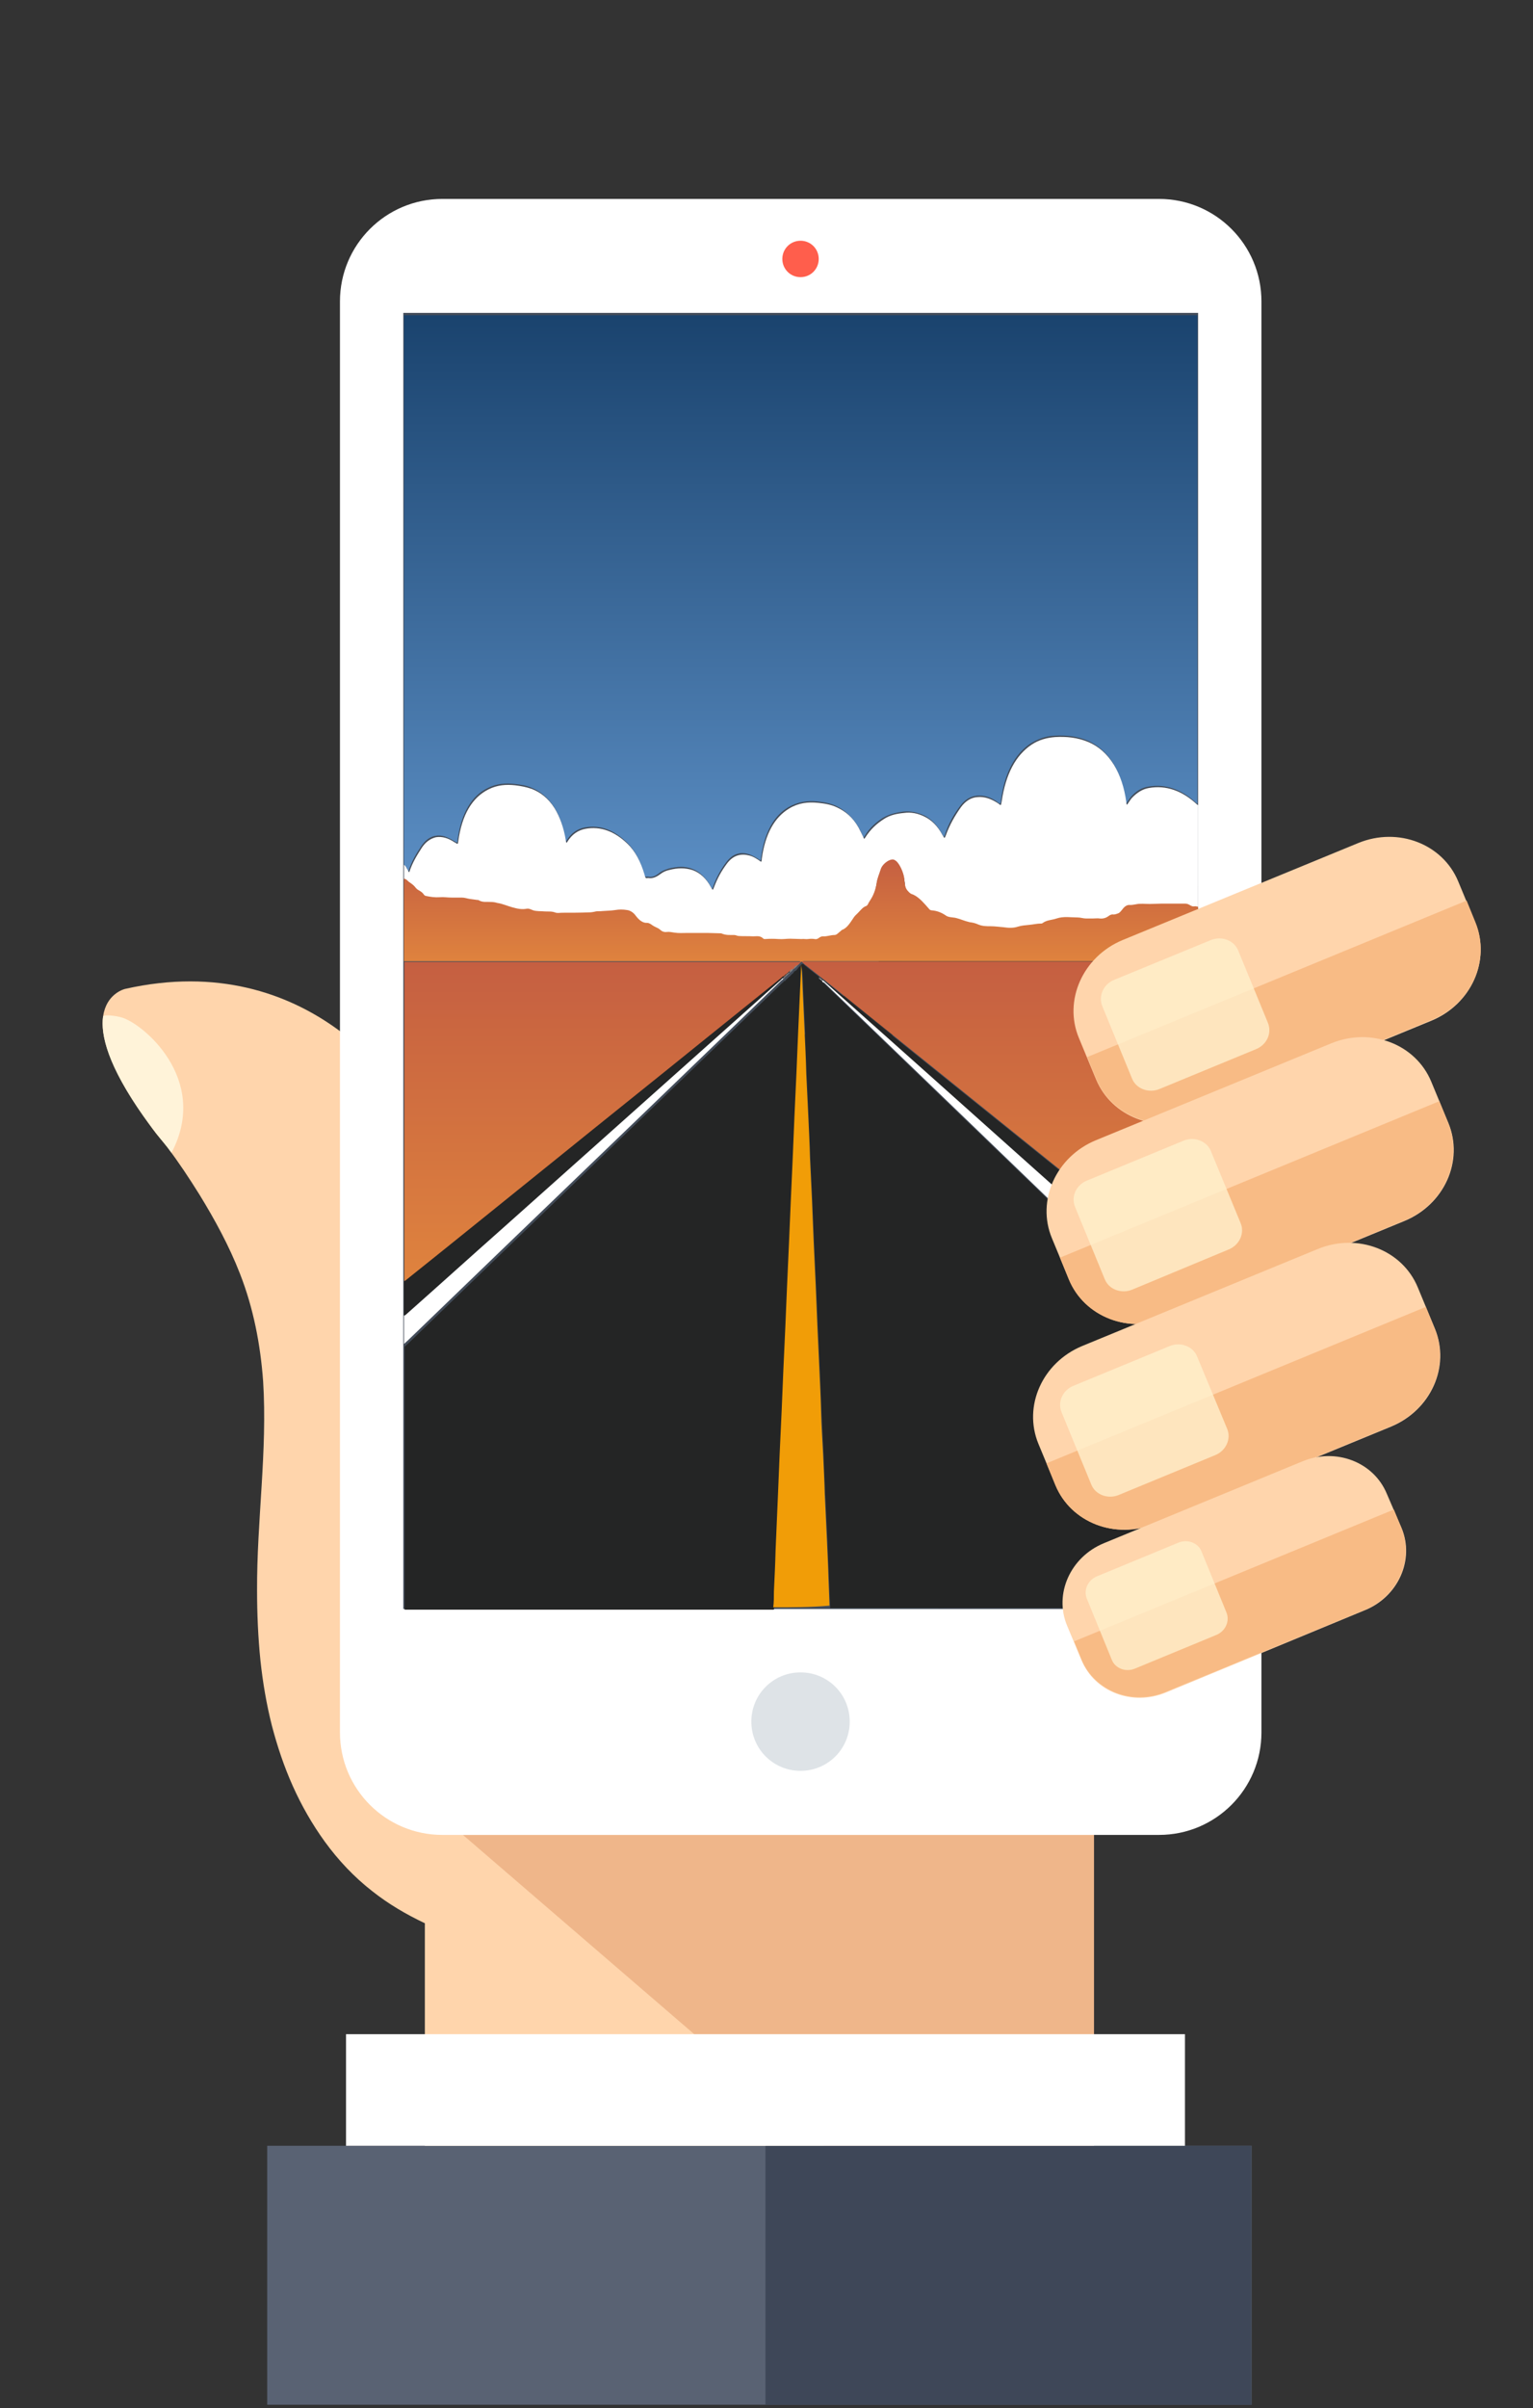 <?xml version="1.0" encoding="utf-8"?>
<!-- Generator: Adobe Illustrator 22.0.1, SVG Export Plug-In . SVG Version: 6.00 Build 0)  -->
<svg version="1.1" id="Layer_1" xmlns="http://www.w3.org/2000/svg" xmlns:xlink="http://www.w3.org/1999/xlink" x="0px" y="0px"
	 viewBox="0 0 455 714.2" style="enable-background:new 0 0 455 714.2;" xml:space="preserve">
<rect x="0" y="0" width="455" height="714.2" fill="#333333" stroke="none"/>
<style type="text/css">
	.st0{display:none;}
	.st1{display:inline;}
	.st2{fill:#FF4C48;}
	.st3{fill:#FFD5AC;}
	.st4{opacity:0.7;}
	.st5{fill:#E8AA7C;}
	.st6{fill:#FFF3D9;}
	.st7{fill:#596273;}
	.st8{fill:#3E4758;}
	.st9{fill:#FFFFFF;}
	.st10{fill:#434C59;}
	.st11{fill:#FF5E4C;}
	.st12{fill:#D0D7DD;}
	.st13{fill:#E1DFDF;}
	.st14{fill:#DA9903;}
	.st15{fill:#FFDA00;}
	.st16{fill:#3DB3F4;}
	.st17{opacity:0.7;fill:#157CAA;}
	.st18{fill:#157CAA;}
	.st19{fill:url(#SVGID_1_);}
	.st20{fill:url(#SVGID_2_);}
	.st21{fill:#242525;}
	.st22{fill:url(#SVGID_3_);}
	.st23{fill:url(#SVGID_4_);}
	.st24{fill:url(#SVGID_5_);}
	.st25{fill:#F19D07;}
	.st26{fill:#838282;}
	.st27{fill:#F8BB85;}
	.st28{opacity:0.8;}
	.st29{fill:#FFF0CC;}
</style>
<g class="st0">
	<g class="st1">
		<g>
			<rect x="-127.5" y="2.1" class="st2" width="710" height="710"/>
		</g>
	</g>
</g>
<g>
	<g>
		<g>
			<g>
				<g>
					<g>
						<g>
							<g>
								<g>
									<path class="st3" d="M119.1,324.8c0,0-26.6-44-82-31.5c0,0-19.4,4.5,8.2,41.5c1.3,1.8,3,3.7,4.4,5.5
										c3.4,4.5,6.5,9.2,9.5,14c4.6,7.5,8.8,15.2,12,23.4c4,10.2,6.1,21,6.9,32c1.3,20.6-1.9,41.4-1.8,62c0,6.9,0.3,13.9,1,20.8
										c0.7,6.5,1.8,13,3.4,19.3c1.6,6.1,3.6,12.1,6.2,17.9c2.6,5.8,5.8,11.4,9.5,16.5c4,5.5,8.7,10.5,14.1,14.7
										c4.8,3.8,10.1,6.9,15.6,9.5v87.3h198.6V521.3L119.1,324.8z"/>
								</g>
							</g>
						</g>
						<g class="st4">
							<polygon class="st5" points="137.4,544.2 253.2,643.9 324.7,643.9 324.7,544.2 							"/>
						</g>
						<g>
							<g>
								<g>
									<path class="st6" d="M50.9,341.9c11.6-22-8.9-38.7-15-40.2c-1-0.3-4.6-0.9-5.3-0.3c-0.8,5.5,1.4,14.7,12.1,29.8
										c0.1,0.1,0.2,0.2,0.3,0.4c0.8,1.1,1.5,2.1,2.4,3.3c1.3,1.8,3,3.7,4.4,5.5c0.4,0.5,0.7,1,1.1,1.5
										C50.9,341.8,50.9,341.8,50.9,341.9z"/>
								</g>
							</g>
						</g>
					</g>
				</g>
			</g>
		</g>
		<g>
			<g>
				<g>
					<g>
						<g>
							<rect x="79.3" y="636.4" class="st7" width="292.2" height="76.8"/>
						</g>
					</g>
				</g>
			</g>
			<g>
				<g>
					<g>
						<g>
							<rect x="227.2" y="636.4" class="st8" width="144.2" height="76.8"/>
						</g>
					</g>
				</g>
			</g>
		</g>
	</g>
	<rect x="102.7" y="603.3" class="st9" width="249" height="33.1"/>
</g>
<g>
	<g>
		<g>
			<g>
				<g>
					<g>
						<g>
							<g>
								<g>
									<path class="st9" d="M374.4,513.8c0,16.8-13.6,30.4-30.4,30.4H131.3c-16.8,0-30.4-13.6-30.4-30.4V89.4
										c0-16.8,13.6-30.4,30.4-30.4H344c16.8,0,30.4,13.6,30.4,30.4V513.8z"/>
								</g>
							</g>
						</g>
					</g>
					<g>
						<g>
							<g>
								<g>
									<rect x="119.7" y="92.8" class="st10" width="235.9" height="384.4"/>
								</g>
							</g>
						</g>
					</g>
					<g>
						<g>
							<g>
								<g>
									<path class="st11" d="M243,76.8c0,3-2.4,5.4-5.4,5.4c-3,0-5.4-2.4-5.4-5.4c0-3,2.4-5.4,5.4-5.4
										C240.6,71.4,243,73.8,243,76.8z"/>
								</g>
							</g>
						</g>
					</g>
				</g>
			</g>
		</g>
		<g class="st4">
			<g>
				<path class="st12" d="M252.2,510.6c0,8.1-6.5,14.6-14.6,14.6c-8.1,0-14.6-6.5-14.6-14.6c0-8.1,6.5-14.6,14.6-14.6
					C245.7,496,252.2,502.5,252.2,510.6z"/>
			</g>
		</g>
		<g class="st0">
			<g class="st1">
				<g>
					<g>
						<path class="st9" d="M208.9,317c3.6,3.6,6.1,7.9,7.4,12.5l60.3-60.3c-4.6-1.3-8.9-3.8-12.5-7.4c-3.6-3.6-6.1-7.9-7.4-12.5
							l-60.3,60.3C200.9,311,205.3,313.4,208.9,317z"/>
					</g>
					<g>
						<path class="st13" d="M264.1,261.8c-3.6-3.6-6.1-7.9-7.4-12.5l-12.4,12.4c2.1,4.2,4.9,8.1,8.4,11.6c3.4,3.4,7.3,6.2,11.5,8.4
							l12.4-12.4C272.1,267.9,267.7,265.4,264.1,261.8z"/>
					</g>
					<g>
						<g>
							<g>
								<g>
									<g>
										<g>
											<g>
												<g>
													<g>
														<polygon class="st14" points="189.4,249.6 196.6,242.3 188.2,228.3 175.3,241.1 														"/>
													</g>
												</g>
											</g>
										</g>
									</g>
								</g>
							</g>
						</g>
						<g>
							<g>
								<polygon class="st15" points="167.4,213.1 160.2,220.3 175.3,241.1 188.2,228.3 								"/>
							</g>
						</g>
						<g>
							<g>
								<polygon class="st15" points="266.2,311.9 196.6,242.3 189.4,249.6 259,319.1 								"/>
							</g>
						</g>
						<g>
							<path class="st16" d="M323,354.4l-47.6-47.6c-0.3-0.3-0.7-0.5-1-0.7c-6.9,6.9-13.8,13.8-20.7,20.7c0.2,0.4,0.4,0.7,0.7,1
								l47.6,47.6c1.6,1.6,4.2,1.6,5.8,0l15.2-15.2C324.6,358.6,324.6,356,323,354.4z"/>
						</g>
						<g>
							<path class="st17" d="M283.2,314.5l-5.5-5.5c-0.9-0.5-1.8-1.1-2.7-1.6l-20.1,20.1c0.2,0.6,0.5,1.1,1,1.5l6.4,6.4L283.2,314.5
								z"/>
						</g>
						<path class="st14" d="M259,319.1l7.2-7.2l-7.6-7.6c-2.4,2.4-4.8,4.8-7.2,7.2L259,319.1z"/>
						<g>
							<g>
								<g>
									<g>
										<g>
											<g>
												<g>
													<g>
														<path class="st16" d="M253.4,334.1c9.3-9.3,18.6-18.6,27.9-27.9c0-4.6-3.1-7.7-7.7-7.7c-9.3,9.3-18.6,18.6-27.9,27.9
															C245.7,331,248.7,334.1,253.4,334.1z"/>
													</g>
												</g>
											</g>
										</g>
									</g>
								</g>
							</g>
						</g>
					</g>
				</g>
				<g>
					<g class="st4">
						<g>
							<path class="st18" d="M302.2,364.5c-0.2,0-0.4-0.1-0.5-0.2l-25.2-25.2c-0.3-0.3-0.3-0.8,0-1.1l2-2c0.1-0.1,0.3-0.2,0.5-0.2
								c0.2,0,0.4,0.1,0.5,0.2l25.2,25.2c0.3,0.3,0.3,0.8,0,1.1l-2,2C302.6,364.5,302.4,364.5,302.2,364.5z"/>
						</g>
					</g>
					<g>
						<g>
							<path class="st17" d="M308.9,357.9c-0.2,0-0.4-0.1-0.5-0.2l-25.2-25.2c-0.1-0.1-0.2-0.3-0.2-0.5c0-0.2,0.1-0.4,0.2-0.5l2-2
								c0.1-0.1,0.3-0.2,0.5-0.2c0.2,0,0.4,0.1,0.5,0.2l25.2,25.2c0.3,0.3,0.3,0.8,0,1.1l-2,2C309.3,357.8,309.1,357.9,308.9,357.9z
								"/>
						</g>
					</g>
				</g>
			</g>
			<g class="st1">
				<path class="st13" d="M220.3,305.6c-3.4-3.4-7.3-6.3-11.5-8.4l-12.4,12.4c4.6,1.3,8.9,3.8,12.5,7.4c3.6,3.6,6.1,7.9,7.4,12.5
					l12.4-12.4C226.6,313,223.8,309.1,220.3,305.6z"/>
			</g>
			<g class="st1">
				<path class="st9" d="M151.8,350.4l21.5-21.5c1.2-1.2,3.2-1.2,4.4,0l19.3,19.3c1.2,1.2,1.2,3.2,0,4.4l-21.5,21.5
					c13.1,4.3,28,1.4,38.5-9c14.7-14.7,14.7-38.5,0-53.1c-14.7-14.7-38.5-14.7-53.1,0C150.4,322.3,147.5,337.3,151.8,350.4z"/>
			</g>
			<g class="st1">
				<path class="st9" d="M321.2,228.5L299.7,250c-1.2,1.2-3.2,1.2-4.4,0l-19.3-19.3c-1.2-1.2-1.2-3.2,0-4.4l21.5-21.5
					c-13.1-4.3-28-1.4-38.4,9c-14.7,14.7-14.7,38.5,0,53.1c14.7,14.7,38.5,14.7,53.1,0C322.5,256.5,325.5,241.5,321.2,228.5z"/>
			</g>
		</g>
		<linearGradient id="SVGID_1_" gradientUnits="userSpaceOnUse" x1="241.798" y1="300.514" x2="392.498" y2="436.205">
			<stop  offset="0" style="stop-color:#2B3236"/>
			<stop  offset="0.62" style="stop-color:#404954"/>
			<stop  offset="1" style="stop-color:#495361"/>
		</linearGradient>
		<path class="st19" d="M355.6,262.9l-34.4-34.4c4.3,13.1,1.4,28-9,38.4c-11.1,11.1-27.5,13.8-41.2,8l-6.7,6.7l0,0l-14.2,14.2
			l8.5,8.5l1,1l3.5,3.5c3.5-3.5,6.9-6.9,10.4-10.4c4.6,0,7.7,3.1,7.7,7.7c-1.1,1.1-2.2,2.2-3.2,3.2l45,45c1.6,1.6,1.6,4.2,0,5.8
			l-15.2,15.2c-1.6,1.6-4.2,1.6-5.8,0l-39.9-39.9l0,0l-5.1-5.1c-1.2,1.2-2.5,2.5-3.7,3.7c-4.6,0-7.7-3.1-7.7-7.7
			c3.4-3.4,6.8-6.8,10.3-10.3l-1.7-1.7l-2.9-2.9l-8.5-8.5l-14.2,14.2l-1.5,1.5l-5.2,5.2c5.8,13.7,3.1,30.1-8,41.2
			c-10.4,10.4-25.4,13.4-38.5,9l103.1,103.1h77V262.9z"/>
	</g>
</g>
<g>
	
		<linearGradient id="SVGID_2_" gradientUnits="userSpaceOnUse" x1="237.661" y1="452.588" x2="237.661" y2="622.8" gradientTransform="matrix(1 0 0 -1 0 716.244)">
		<stop  offset="0" style="stop-color:#5C8FC5"/>
		<stop  offset="1" style="stop-color:#1A436E"/>
	</linearGradient>
	<path class="st20" d="M119.9,256.5c0-54.3,0-108.7,0-163c78.5,0,157,0,235.5,0c0,48.3,0,96.6,0,144.9c-0.1-0.1-0.2-0.1-0.3-0.2
		c-4.4-4.1-9.2-5.8-14.3-4.9c-1.9,0.3-3.6,1.3-5.1,3c-0.5,0.6-0.9,1.3-1.4,2c-0.1-0.1-0.1-0.1-0.1-0.2c0-0.2-0.1-0.4-0.1-0.6
		c-0.6-4.2-1.8-8-3.7-11.1c-2.1-3.4-4.7-5.4-7.5-6.7c-3.3-1.4-6.6-1.7-10-1.5c-2.4,0.1-4.7,0.9-7,2.3c-4.7,3.1-7.7,8.7-8.8,16.8
		c0,0.3,0,0.7-0.3,1.1c-0.3-0.2-0.7-0.4-1-0.7c-1.9-1.3-3.8-1.9-5.9-1.7c-1.8,0.2-3.5,1.1-4.9,3c-1.8,2.4-3.4,5.1-4.5,8.4
		c-0.1,0.3-0.2,0.7-0.4,0.7c0,0,0,0-0.1-0.1c-0.2-0.3-0.3-0.5-0.5-0.8c-1.4-2.6-3.2-4.4-5.3-5.4c-2-0.9-4-1.3-6.1-1.1
		c-2.1,0.3-4.1,0.7-6.1,1.9c-2,1.3-3.9,2.9-5.4,5.4c-0.3,0.5-0.3,0.5-0.6-0.2c-0.4-1-0.9-1.9-1.4-2.8c-1.8-2.9-4-4.8-6.3-5.9
		c-1.9-0.9-3.8-1.2-5.7-1.4c-2.9-0.3-5.8,0.1-8.6,1.7c-4.3,2.5-7.1,7.5-8.1,14.9c0,0.3,0,0.6-0.2,0.9c-1.2-0.8-2.3-1.5-3.6-1.9
		c-2.4-0.7-4.7-0.1-6.6,2.5c-1.5,2-2.8,4.3-3.8,7c-0.1,0.3-0.1,0.7-0.4,0.7c-0.2-0.3-0.3-0.5-0.5-0.8c-1.4-2.5-3.2-4.2-5.3-5
		c-2.3-0.9-4.6-0.7-7-0.1c-0.9,0.3-1.9,0.6-2.8,1.3c-1.1,0.9-2.2,1.4-3.4,1.1c-0.1,0-0.2,0-0.2,0c-0.7,0.1-0.7,0.1-1-1
		c-1.1-3.8-2.8-7-5-9.1c-3.9-3.8-8-5.3-12.5-4.5c-2.1,0.4-4,1.5-5.5,4c-0.1,0.1-0.1,0.3-0.2,0.1c-0.1-0.3-0.1-0.6-0.2-0.9
		c-0.6-3.6-1.6-6.7-3.3-9.3c-1.9-2.9-4.2-4.7-6.7-5.7c-1.6-0.7-3.3-0.9-5-1.1c-2.7-0.3-5.3-0.1-7.9,1.2c-4.8,2.3-7.9,7.4-9,15.5
		c0,0.3,0,0.5-0.2,0.7c0,0-0.1,0-0.2-0.1c-0.2-0.1-0.5-0.3-0.7-0.4c-1.8-1.1-3.6-1.9-5.5-1.5c-1.6,0.3-3,1.3-4.2,3.1
		c-1.4,2.1-2.8,4.4-3.7,7.2c0,0.1-0.1,0.1-0.1,0.1c-0.2-0.1-0.3-0.6-0.5-0.9C120.6,257.4,120.4,256.7,119.9,256.5z"/>
	<path class="st21" d="M355.4,379.9c0,3.3,0,6.6,0,10c-0.2,0.1-0.3-0.2-0.5-0.3c-16.1-14.3-32.1-28.7-48.2-43
		c-20.7-18.4-41.3-36.8-62-55.3c-0.2-0.2-0.5-0.6-0.8-0.5c0-0.3-0.2-0.3-0.3-0.3c0-0.2-0.1-0.3-0.2-0.3c-0.1-0.2-0.2-0.5-0.3-0.1
		c-0.1,0.2,0.1,0.3,0.2,0.4c0,0.1,0.1,0,0.2,0.1c0,0,0.1,0,0.2,0c0,0.3,0.2,0.4,0.3,0.3c0,0.5,0.4,0.6,0.6,0.8
		c29.1,28.1,58.3,56.2,87.5,84.3c7.8,7.5,15.6,15,23.4,22.5c0,26.1,0,52.3,0,78.4c-36.4,0-72.8,0-109.1,0c-0.1-2.5-0.2-5.1-0.3-7.6
		c-0.2-4.1-0.4-8.2-0.5-12.3c-0.2-4.2-0.4-8.5-0.6-12.7c-0.2-4.1-0.4-8.2-0.5-12.3c-0.2-4.2-0.4-8.3-0.6-12.5
		c-0.2-4.2-0.4-8.3-0.5-12.5c-0.2-4.4-0.4-8.6-0.6-13c-0.2-4-0.3-8-0.5-12.1c-0.2-4.3-0.4-8.6-0.6-12.9c-0.2-4.1-0.3-8.2-0.5-12.3
		c-0.2-4.2-0.4-8.5-0.6-12.7c-0.2-4.1-0.4-8.2-0.5-12.3c-0.2-4.2-0.4-8.4-0.6-12.6c-0.2-4.2-0.4-8.3-0.5-12.5
		c-0.2-4.4-0.4-8.6-0.6-13c-0.1-2.2-0.1-4.4-0.4-6.8c-0.1,2.4-0.2,4.5-0.3,6.6c-0.2,4.4-0.4,8.8-0.6,13.3c-0.2,4-0.3,8-0.5,12
		c-0.2,4.4-0.4,8.6-0.6,13c-0.2,4-0.3,8-0.5,12c-0.2,4.5-0.4,8.9-0.6,13.4c-0.2,3.9-0.3,7.8-0.5,11.7c-0.2,4.4-0.4,8.8-0.6,13.3
		c-0.2,4-0.3,7.9-0.5,11.9c-0.2,4.4-0.4,8.8-0.6,13.1c-0.2,4-0.3,8-0.5,12c-0.2,4.3-0.4,8.6-0.6,12.9c-0.2,4-0.3,8-0.5,12.1
		c-0.2,5.4-0.5,10.9-0.7,16.3c-0.2,4.1-0.3,8.2-0.5,12.3c-0.1,1.5,0,3.1-0.2,4.7c-36.5,0-73.1,0-109.6,0c0-26,0-52,0-78
		c0.4-0.4,0.8-0.7,1.2-1.1c9.2-8.9,18.5-17.8,27.7-26.7c27.7-26.7,55.4-53.4,83.1-80c0.2-0.2,0.5-0.3,0.6-0.7l0,0
		c0.2,0.2,0.3,0.1,0.4-0.1c0.5-0.5,1-1,1.6-1.5c0.3-0.5,0.8-0.5,1-1.2l0,0c0.6-0.1,1-0.7,1.4-1.3l0,0c0.1,0,0.2-0.1,0.3-0.3
		c0.2-0.1,0.3-0.3,0.5-0.5c0.2,0,0.3-0.1,0.5-0.1c0.5,0.4,0.9,0.8,1.3,1.1c6.4,5,12.7,10.1,19,15.2c20.5,16.5,41,33,61.5,49.5
		c10.2,8.2,20.4,16.4,30.6,24.7C352.1,377.2,353.8,378.4,355.4,379.9z M243,289.9C243,289.8,243,289.8,243,289.9
		c0-0.1,0-0.1-0.1-0.1l0,0.1C242.9,289.8,242.9,289.9,243,289.9z"/>
	<path class="st9" d="M119.9,256.5c0.5,0.2,0.7,0.9,1,1.3c0.2,0.3,0.3,0.7,0.5,0.9c0-0.1,0.1-0.1,0.1-0.1c0.9-2.8,2.3-5,3.7-7.2
		c1.2-1.8,2.6-2.7,4.2-3.1c1.9-0.3,3.7,0.3,5.5,1.5c0.2,0.1,0.5,0.3,0.7,0.4c0,0,0.1,0,0.2,0.1c0.1-0.2,0.2-0.4,0.2-0.7
		c1.1-8.1,4.2-13.1,9-15.5c2.6-1.3,5.2-1.5,7.9-1.2c1.7,0.2,3.3,0.5,5,1.1c2.5,1,4.8,2.7,6.7,5.7c1.6,2.6,2.7,5.8,3.3,9.3
		c0,0.3,0.1,0.7,0.2,0.9c0.1,0.1,0.2,0,0.2-0.1c1.5-2.5,3.4-3.6,5.5-4c4.4-0.8,8.6,0.7,12.5,4.5c2.2,2.1,3.9,5.3,5,9.1
		c0.3,1.1,0.3,1.1,1,1c0.1,0,0.2,0,0.2,0c1.2,0.2,2.3-0.3,3.4-1.1c0.9-0.7,1.8-1.1,2.8-1.3c2.3-0.6,4.7-0.7,7,0.1
		c2.1,0.8,3.9,2.4,5.3,5c0.2,0.3,0.3,0.5,0.5,0.8c0.2-0.1,0.3-0.5,0.4-0.7c1-2.7,2.3-5,3.8-7c1.9-2.6,4.2-3.1,6.6-2.5
		c1.3,0.3,2.5,1.1,3.6,1.9c0.2-0.3,0.2-0.6,0.2-0.9c1-7.4,3.8-12.3,8.1-14.9c2.8-1.7,5.6-2,8.6-1.7c1.9,0.2,3.9,0.5,5.7,1.4
		c2.4,1.1,4.6,2.9,6.3,5.9c0.5,0.9,0.9,1.8,1.4,2.8c0.3,0.7,0.3,0.7,0.6,0.2c1.6-2.5,3.4-4.1,5.4-5.4c1.9-1.3,4-1.7,6.1-1.9
		c2.1-0.3,4.1,0.1,6.1,1.1c2.1,1,3.9,2.8,5.3,5.4c0.2,0.3,0.3,0.5,0.5,0.8c0,0,0,0.1,0.1,0.1c0.2-0.1,0.3-0.5,0.4-0.7
		c1.2-3.3,2.8-6,4.5-8.4c1.4-1.9,3.1-2.9,4.9-3c2.1-0.2,4,0.5,5.9,1.7c0.3,0.2,0.7,0.5,1,0.7c0.2-0.3,0.2-0.7,0.3-1.1
		c1.2-8.2,4.2-13.7,8.8-16.8c2.2-1.5,4.6-2.1,7-2.3c3.4-0.2,6.7,0.1,10,1.5c2.8,1.2,5.4,3.3,7.5,6.7c1.9,3.1,3.1,6.8,3.7,11.1
		c0,0.2,0,0.4,0.1,0.6c0,0.1,0.1,0.1,0.1,0.2c0.5-0.7,0.9-1.4,1.4-2c1.6-1.7,3.3-2.7,5.1-3c5.1-0.9,9.9,0.8,14.3,4.9
		c0.1,0.1,0.2,0.1,0.3,0.2c0,10.1,0,20.3,0,30.4c-0.4-0.1-0.7-0.2-1.1-0.1c-0.5,0.1-1-0.1-1.4-0.4c-0.5-0.3-0.9-0.4-1.4-0.4
		c-1.2,0-2.4,0-3.7,0c-1.1,0-2.2,0-3.3,0c-1.2,0-2.3,0-3.5,0.1c-1.4,0-2.7-0.2-4.1,0.1c-0.5,0.1-1,0.3-1.6,0.2
		c-0.9-0.1-1.6,0.4-2.3,1.2c-0.4,0.5-0.9,1.2-1.4,1.3c-0.5,0.1-1.1,0.3-1.6,0.3c-0.4-0.1-0.8,0.1-1.2,0.5c-0.8,0.7-1.7,0.8-2.6,0.7
		c-0.7-0.1-1.4,0-2,0c-0.7,0-1.4,0-2.1,0c-0.8,0-1.6-0.3-2.4-0.3c-2.1,0.1-4.2-0.3-6.3,0.3c-1.4,0.5-2.9,0.4-4.2,1.4
		c-0.1,0.1-0.2,0.1-0.4,0.1c-1.2,0-2.4,0.3-3.6,0.4c-1.1,0.1-2.1,0.1-3.2,0.5c-1.4,0.5-2.9,0.4-4.3,0.2c-1.3-0.1-2.6-0.3-3.9-0.3
		c-1.2,0-2.4,0-3.6-0.5c-0.9-0.3-1.7-0.5-2.6-0.7c-0.4-0.1-0.7-0.1-1.1-0.3c-1.3-0.3-2.6-0.9-3.9-1.1c-0.7-0.1-1.5-0.1-2.1-0.6
		c-1.3-0.8-2.7-1.3-4.1-1.5c-0.3-0.1-0.6-0.2-0.9-0.5c-0.7-0.8-1.4-1.6-2.1-2.3c-0.8-0.8-1.7-1.5-2.6-1.9c-0.4-0.1-0.8-0.3-1.1-0.6
		c-0.6-0.5-1.2-1.1-1.3-2.5c0-0.5-0.1-1.1-0.2-1.6c-0.2-1.8-1.4-4.6-2.5-5.3c-0.1-0.1-0.2-0.1-0.3-0.2c-1.1-0.7-3.7,1-4.2,2.7
		c-0.4,1.3-1,2.6-1.2,4c-0.3,2-0.9,3.6-1.8,5c-0.3,0.5-0.5,0.9-0.8,1.4c-0.1,0.2-0.3,0.4-0.5,0.5c-0.9,0.3-1.7,1.3-2.5,2.1
		c-0.5,0.5-1,0.9-1.4,1.6c-0.9,1.5-1.9,2.9-3.3,3.4c-0.2,0.1-0.4,0.3-0.6,0.5c-0.5,0.4-1,1-1.6,1c-1.2,0-2.3,0.5-3.5,0.4
		c-0.4,0-0.8,0.1-1.2,0.5c-0.4,0.3-0.7,0.3-1.2,0.3c-0.7-0.1-1.4-0.1-2,0c-0.7,0.1-1.3,0-1.9,0c-1.2,0.1-2.3-0.1-3.4-0.1
		c-1.2,0-2.3,0.1-3.4,0.1c-1.3-0.1-2.6-0.1-4,0c-0.2,0-0.3,0-0.5-0.1c-1-1.1-2.1-0.7-3.1-0.7c-1.4-0.1-2.8,0.1-4.2-0.1
		c-0.5-0.1-0.9-0.3-1.4-0.3c-1.2,0-2.4,0.2-3.6-0.4c-0.2-0.1-0.3-0.1-0.5-0.1c-1.2,0-2.5-0.1-3.7-0.1c-2.1,0-4.2,0-6.3,0
		c-1.2,0-2.4,0.1-3.6-0.1c-0.7-0.1-1.5-0.3-2.3-0.2c-0.7,0.1-1.4-0.1-2-0.7c-0.2-0.3-0.5-0.4-0.8-0.5c-0.7-0.2-1.3-0.6-1.9-1.1
		c-0.3-0.3-0.7-0.4-1.1-0.4c-1.3,0.1-2.4-0.8-3.4-2.1c-0.7-0.9-1.6-1.6-2.6-1.7c-1.2-0.1-2.3-0.2-3.5,0c-1.3,0.3-2.6,0.3-3.8,0.3
		c-0.6,0-1.2-0.1-1.9,0.1c-0.7,0.2-1.4,0.3-2.2,0.3c-2.6,0.1-5.2,0.1-7.8,0.1c-0.7,0-1.5,0.1-2.2-0.1c-1.1-0.4-2.1-0.2-3.2-0.3
		c-1.1-0.1-2.1,0.1-3.2-0.3c-0.6-0.2-1.2-0.6-1.9-0.5c-1.4,0.2-2.8-0.1-4.3-0.4c-1.5-0.4-3-1.1-4.5-1.3c-0.7-0.1-1.4-0.3-2-0.3
		c-1.2,0-2.4,0.3-3.5-0.5c-0.2-0.1-0.4-0.1-0.5-0.1c-0.7,0-1.4-0.1-2.2-0.3c-0.8-0.1-1.5-0.4-2.3-0.4c-1,0-2.1-0.1-3.1,0
		c-1.2,0-2.3-0.1-3.5-0.1c-1.4,0.1-2.8,0-4.2-0.4c-0.2-0.1-0.3-0.2-0.5-0.4c-0.4-0.6-0.9-0.9-1.4-1.2c-0.4-0.2-0.8-0.5-1.1-0.9
		c-0.6-0.7-1.4-1.1-2-1.7c-0.5-0.3-0.9-0.9-1.4-0.9C119.9,259.2,119.9,257.8,119.9,256.5z"/>
	
		<linearGradient id="SVGID_3_" gradientUnits="userSpaceOnUse" x1="178.783" y1="336.341" x2="178.783" y2="431.153" gradientTransform="matrix(1 0 0 -1 0 716.244)">
		<stop  offset="0" style="stop-color:#DF833E"/>
		<stop  offset="1" style="stop-color:#C55F41"/>
	</linearGradient>
	<path class="st22" d="M237.7,285.4c-0.2,0.1-0.3,0.3-0.5,0.5c-0.1,0.1-0.2,0.1-0.3,0.3l0,0c-0.5,0.3-1.1,0.4-1.4,1.3l0,0
		c-0.4-0.2-0.6,0.2-0.9,0.4c-0.1,0.1-0.2,0.1-0.2,0.3l0,0c-0.2-0.1-0.3-0.1-0.3,0.3l0,0c-0.2-0.1-0.3-0.1-0.3,0.3l0,0
		c-0.2-0.1-0.3-0.1-0.3,0.3l0,0c-0.2-0.1-0.3-0.1-0.3,0.3l0,0c-0.2-0.1-0.3-0.1-0.3,0.3l0,0c-0.3-0.1-0.5,0.3-0.8,0.4
		c-7.5,6-15,12.1-22.5,18.1c-15.2,12.3-30.5,24.5-45.7,36.8c-14.3,11.5-28.6,23-43,34.6c-0.3,0.2-0.5,0.6-0.9,0.5
		c0-31.6,0-63.2,0-94.8c0.4,0,0.7,0,1.1,0c38.5,0,77,0,115.5,0c0.2,0,0.5,0,0.8,0C237.4,285.2,237.6,285.2,237.7,285.4z"/>
	
		<linearGradient id="SVGID_4_" gradientUnits="userSpaceOnUse" x1="296.765" y1="336.3" x2="296.765" y2="431.079" gradientTransform="matrix(1 0 0 -1 0 716.244)">
		<stop  offset="0" style="stop-color:#DF833E"/>
		<stop  offset="1" style="stop-color:#C55F41"/>
	</linearGradient>
	<path class="st23" d="M355.4,379.9c-1.6-1.5-3.3-2.7-5-4.1c-10.2-8.2-20.4-16.4-30.6-24.7c-20.5-16.5-41-33-61.5-49.5
		c-6.3-5.1-12.6-10.2-19-15.2c-0.5-0.3-0.9-0.8-1.3-1.1c0.3-0.3,0.7-0.1,1.1-0.1c38.4,0,76.8,0,115.1,0c0.4,0,0.7,0,1.1,0
		C355.4,316.7,355.4,348.3,355.4,379.9z"/>
	
		<linearGradient id="SVGID_5_" gradientUnits="userSpaceOnUse" x1="237.661" y1="430.883" x2="237.661" y2="461.421" gradientTransform="matrix(1 0 0 -1 0 716.244)">
		<stop  offset="0" style="stop-color:#DF833E"/>
		<stop  offset="1" style="stop-color:#C55F41"/>
	</linearGradient>
	<path class="st24" d="M355.4,285.1c-0.4,0-0.7,0-1.1,0c-38.4,0-76.8,0-115.1,0c-0.4,0-0.7-0.1-1.1,0.1c-0.2,0-0.3,0.1-0.5,0.1
		c-0.1-0.2-0.2-0.2-0.3-0.2c-0.2,0-0.5,0-0.8,0c-38.5,0-77,0-115.5,0c-0.4,0-0.7,0-1.1,0c0-8.2,0-16.3,0-24.5c0.5,0,1,0.5,1.4,0.9
		c0.7,0.5,1.4,0.9,2,1.7c0.3,0.4,0.7,0.7,1.1,0.9c0.5,0.3,1,0.6,1.4,1.2c0.1,0.2,0.3,0.3,0.5,0.4c1.4,0.3,2.8,0.5,4.2,0.4
		c1.2-0.1,2.3,0.1,3.5,0.1c1,0,2.1,0,3.1,0c0.8,0,1.6,0.3,2.3,0.4c0.7,0.1,1.4,0.2,2.2,0.3c0.2,0,0.4,0,0.5,0.1
		c1.2,0.7,2.3,0.4,3.5,0.5c0.7,0,1.4,0.1,2,0.3c1.5,0.2,3,0.9,4.5,1.3c1.4,0.4,2.8,0.7,4.3,0.4c0.7-0.1,1.3,0.3,1.9,0.5
		c1.1,0.3,2.1,0.2,3.2,0.3s2.1-0.1,3.2,0.3c0.7,0.3,1.4,0.1,2.2,0.1c2.6,0,5.2,0,7.8-0.1c0.7,0,1.4-0.1,2.2-0.3
		c0.6-0.1,1.2,0,1.9-0.1c1.3-0.1,2.6-0.1,3.8-0.3c1.2-0.2,2.3-0.2,3.5,0c0.9,0.1,1.9,0.7,2.6,1.7c1,1.3,2.1,2.2,3.4,2.1
		c0.4,0,0.7,0.2,1.1,0.4c0.6,0.5,1.3,0.8,1.9,1.1c0.3,0.1,0.5,0.3,0.8,0.5c0.6,0.6,1.3,0.8,2,0.7c0.8-0.1,1.5,0.1,2.3,0.2
		c1.2,0.2,2.4,0.1,3.6,0.1c2.1,0,4.2,0,6.3,0c1.2,0,2.5,0.1,3.7,0.1c0.2,0,0.3,0,0.5,0.1c1.2,0.5,2.4,0.4,3.6,0.4
		c0.5,0,0.9,0.3,1.4,0.3c1.4,0.1,2.8,0,4.2,0.1c1.1,0,2.1-0.3,3.1,0.7c0.1,0.1,0.3,0.1,0.5,0.1c1.3-0.1,2.6-0.1,4,0
		c1.2,0.1,2.3-0.1,3.4-0.1c1.2,0,2.3,0.1,3.4,0.1c0.7-0.1,1.3,0.1,1.9,0c0.7-0.1,1.4-0.1,2,0c0.4,0.1,0.8,0,1.2-0.3
		c0.4-0.3,0.8-0.5,1.2-0.5c1.2,0.1,2.3-0.4,3.5-0.4c0.6,0,1.1-0.6,1.6-1c0.2-0.1,0.4-0.4,0.6-0.5c1.4-0.5,2.3-1.9,3.3-3.4
		c0.4-0.7,0.9-1.1,1.4-1.6c0.8-0.8,1.5-1.8,2.5-2.1c0.2-0.1,0.3-0.2,0.5-0.5c0.2-0.5,0.5-0.9,0.8-1.4c0.9-1.4,1.5-3,1.8-5
		c0.2-1.4,0.8-2.7,1.2-4c0.5-1.7,3.1-3.5,4.2-2.7c0.1,0.1,0.2,0.1,0.3,0.2c1,0.7,2.3,3.4,2.5,5.3c0,0.5,0.1,1.1,0.2,1.6
		c0.1,1.3,0.7,1.9,1.3,2.5c0.3,0.3,0.7,0.5,1.1,0.6c0.9,0.4,1.8,1.1,2.6,1.9c0.7,0.7,1.4,1.5,2.1,2.3c0.2,0.3,0.5,0.5,0.9,0.5
		c1.4,0.1,2.8,0.6,4.1,1.5c0.7,0.5,1.4,0.5,2.1,0.6c1.3,0.1,2.6,0.7,3.9,1.1c0.4,0.1,0.7,0.2,1.1,0.3c0.9,0.1,1.7,0.3,2.6,0.7
		c1.2,0.5,2.4,0.5,3.6,0.5c1.3,0,2.6,0.2,3.9,0.3c1.4,0.2,2.8,0.3,4.3-0.2c1-0.3,2.1-0.4,3.2-0.5c1.2-0.1,2.4-0.4,3.6-0.4
		c0.1,0,0.3,0,0.4-0.1c1.3-1,2.8-0.9,4.2-1.4c2.1-0.7,4.2-0.3,6.3-0.3c0.8,0,1.6,0.3,2.4,0.3c0.7,0,1.4,0,2.1,0c0.7,0,1.4-0.1,2,0
		c0.9,0.1,1.8-0.1,2.6-0.7c0.4-0.3,0.8-0.5,1.2-0.5c0.5,0.1,1.1-0.1,1.6-0.3c0.5-0.1,1-0.8,1.4-1.3c0.7-0.9,1.4-1.3,2.3-1.2
		c0.5,0,1-0.1,1.6-0.2c1.4-0.3,2.7-0.1,4.1-0.1c1.2,0,2.3-0.1,3.5-0.1c1.1,0,2.2,0,3.3,0c1.2,0,2.4,0,3.7,0c0.5,0,0.9,0.1,1.4,0.4
		c0.5,0.3,0.9,0.5,1.4,0.4c0.4-0.1,0.7,0.1,1.1,0.1C355.4,274.2,355.4,279.7,355.4,285.1z"/>
	<path class="st25" d="M229.5,476.7c0.2-1.5,0.2-3.1,0.2-4.7c0.2-4.1,0.4-8.2,0.5-12.3c0.2-5.4,0.5-10.9,0.7-16.3
		c0.2-4,0.3-8,0.5-12.1c0.2-4.3,0.4-8.6,0.6-12.9c0.2-4,0.3-8,0.5-12c0.2-4.4,0.4-8.8,0.6-13.1c0.2-4,0.3-7.9,0.5-11.9
		c0.2-4.4,0.4-8.8,0.6-13.3c0.2-3.9,0.3-7.8,0.5-11.7c0.2-4.5,0.4-8.9,0.6-13.4c0.2-4,0.3-8,0.5-12c0.2-4.4,0.4-8.6,0.6-13
		c0.2-4,0.3-8,0.5-12c0.2-4.4,0.4-8.8,0.6-13.3c0.1-2.1,0.2-4.2,0.3-6.6c0.3,2.5,0.3,4.7,0.4,6.8c0.2,4.4,0.4,8.6,0.6,13
		c0.2,4.2,0.4,8.3,0.5,12.5c0.2,4.2,0.4,8.4,0.6,12.6c0.2,4.1,0.4,8.2,0.5,12.3c0.2,4.2,0.4,8.5,0.6,12.7c0.2,4.1,0.3,8.2,0.5,12.3
		c0.2,4.3,0.4,8.6,0.6,12.9c0.2,4,0.3,8,0.5,12.1c0.2,4.4,0.4,8.6,0.6,13c0.2,4.2,0.4,8.3,0.5,12.5s0.4,8.3,0.6,12.5
		c0.2,4.1,0.4,8.2,0.5,12.3c0.2,4.2,0.4,8.5,0.6,12.7c0.2,4.1,0.4,8.2,0.5,12.3c0.1,2.5,0.2,5.1,0.3,7.6
		C240.7,476.7,235.1,476.7,229.5,476.7z"/>
	<path class="st21" d="M119.9,379.9c0.3,0.1,0.6-0.3,0.9-0.5c14.4-11.5,28.7-23.1,43-34.6c15.2-12.3,30.5-24.5,45.7-36.8
		c7.5-6,15-12.1,22.5-18.1c0.2-0.2,0.5-0.5,0.8-0.4c0,0.2-0.2,0.3-0.2,0.4c-0.1,0.1-0.2,0.2-0.1,0.3l0,0c-0.3-0.1-0.5,0.3-0.7,0.5
		c-27.5,24.4-54.9,49-82.4,73.5c-9.6,8.5-19.1,17.1-28.7,25.6c-0.2,0.2-0.5,0.6-0.8,0.4C119.9,386.7,119.9,383.3,119.9,379.9z"/>
	<path class="st9" d="M119.9,390.1c0.3,0.2,0.5-0.2,0.8-0.4c9.6-8.5,19.1-17.1,28.7-25.6c27.5-24.5,54.9-49,82.4-73.5
		c0.2-0.2,0.4-0.5,0.7-0.5c-0.1,0.5-0.4,0.5-0.6,0.7c-27.7,26.7-55.4,53.4-83.1,80c-9.2,8.9-18.5,17.8-27.7,26.7
		c-0.4,0.4-0.8,0.7-1.2,1.1C119.9,396,119.9,393,119.9,390.1z"/>
	<path class="st9" d="M244,290.7c0.3,0,0.5,0.3,0.8,0.5c20.7,18.4,41.3,36.8,62,55.3c16.1,14.3,32.1,28.7,48.2,43
		c0.2,0.1,0.3,0.4,0.5,0.3c0,2.8,0,5.6,0,8.4c-7.8-7.5-15.6-15-23.4-22.5c-29.1-28.1-58.3-56.2-87.5-84.3
		C244.3,291.3,244,291.3,244,290.7L244,290.7z"/>
	<path class="st26" d="M232.5,290.2c-0.1-0.2,0-0.3,0.1-0.3c0.1-0.1,0.2-0.2,0.2-0.4l0,0c0.2,0.1,0.3,0,0.3-0.3l0,0
		c0.1,0,0.3,0,0.3-0.3l0,0c0.1,0,0.2-0.1,0.3-0.3l0,0c0.1-0.1,0.2-0.1,0.3-0.3l0,0c0.1,0,0.2-0.1,0.3-0.1c0,0.1,0.1,0.1,0.1,0.3
		c-0.5,0.5-1,1-1.6,1.5C232.8,290.2,232.6,290.5,232.5,290.2z"/>
	<path class="st26" d="M235.5,287.4c0.3-0.9,0.9-1,1.4-1.3C236.5,286.7,236,287.2,235.5,287.4z"/>
	<path class="st26" d="M234.5,287.8c0.3-0.2,0.6-0.6,0.9-0.4c-0.2,0.7-0.7,0.7-1,1.2c0-0.1-0.1-0.1-0.1-0.3c0-0.1,0-0.1,0-0.2l0,0
		C234.5,288.1,234.5,288,234.5,287.8z"/>
	<path class="st26" d="M243.5,290.5c0,0-0.1,0-0.2-0.1c-0.1-0.1-0.3-0.2-0.2-0.4c0.1-0.3,0.2-0.1,0.3,0.1
		C243.5,290.2,243.5,290.4,243.5,290.5z"/>
	<path class="st9" d="M244,290.7c-0.2,0.1-0.3,0.1-0.3-0.3l0,0C243.8,290.5,243.9,290.5,244,290.7L244,290.7z"/>
	<path class="st26" d="M236.9,286.1c0.1-0.2,0.2-0.3,0.3-0.3C237.1,286,237,286.1,236.9,286.1z"/>
	<path class="st26" d="M243,289.9C242.9,289.9,242.9,289.8,243,289.9l0-0.1C243,289.8,243,289.8,243,289.9
		C243,289.8,243,289.9,243,289.9z"/>
	<path class="st9" d="M243.5,290.5c0-0.1,0-0.2,0-0.3c0.1,0.1,0.2,0.1,0.2,0.3l0,0C243.6,290.5,243.5,290.5,243.5,290.5z"/>
	<path class="st21" d="M234.4,288.2c0,0.1,0,0.1,0,0.2c-0.1,0-0.2,0.1-0.3,0.1C234.1,288.1,234.2,288.1,234.4,288.2z"/>
	<path class="st21" d="M234.1,288.4c-0.1,0.2-0.2,0.3-0.3,0.3C233.8,288.4,233.9,288.4,234.1,288.4z"/>
	<path class="st21" d="M233.8,288.6c-0.1,0.2-0.2,0.3-0.3,0.3C233.5,288.6,233.6,288.6,233.8,288.6z"/>
	<path class="st21" d="M233.4,288.9c0,0.3-0.2,0.3-0.3,0.3C233.1,288.9,233.3,288.8,233.4,288.9z"/>
	<path class="st21" d="M233.1,289.2c0,0.3-0.2,0.3-0.3,0.3C232.8,289.1,233,289.1,233.1,289.2z"/>
	<path class="st21" d="M234.5,287.8c0,0.2-0.1,0.3-0.2,0.3C234.4,288,234.5,287.9,234.5,287.8z"/>
</g>
<g>
	<g>
		<g>
			<g>
				<g>
					<g>
						<path class="st3" d="M437.9,273.7c4.6,11.2-1.2,24.1-13,29l-70,28.8c-11.8,4.8-25-0.3-29.6-11.4l-5.1-12.3
							c-4.6-11.1,1.2-24.1,13-29l70-28.8c11.8-4.8,25,0.3,29.6,11.4L437.9,273.7z"/>
					</g>
				</g>
			</g>
		</g>
		<g>
			<g>
				<g>
					<g>
						<path class="st27" d="M322.7,313.5l2.6,6.4c4.6,11.1,17.8,16.3,29.6,11.4l70-28.8c11.8-4.8,17.6-17.8,13-29l-2.6-6.4
							L322.7,313.5z"/>
					</g>
				</g>
			</g>
		</g>
		<g class="st28">
			<g>
				<g>
					<g>
						<path class="st29" d="M376.3,303.3c1.3,3.1-0.3,6.6-3.6,7.9L344.1,323c-3.2,1.3-6.9-0.1-8.1-3.1l-8.8-21.4
							c-1.3-3.1,0.3-6.6,3.5-7.9l28.7-11.8c3.2-1.3,6.9,0.1,8.1,3.1L376.3,303.3z"/>
					</g>
				</g>
			</g>
		</g>
	</g>
	<g>
		<g>
			<g>
				<g>
					<g>
						<path class="st3" d="M429.9,333.1c4.6,11.2-1.2,24.1-13,29l-70,28.8c-11.8,4.8-25-0.3-29.6-11.4l-5.1-12.3
							c-4.6-11.1,1.2-24.1,13-29l70-28.8c11.8-4.8,25,0.3,29.6,11.4L429.9,333.1z"/>
					</g>
				</g>
			</g>
		</g>
		<g>
			<g>
				<g>
					<g>
						<path class="st27" d="M314.6,373l2.6,6.4c4.6,11.2,17.9,16.3,29.6,11.4l70-28.8c11.8-4.8,17.6-17.8,13-29l-2.6-6.4L314.6,373z
							"/>
					</g>
				</g>
			</g>
		</g>
		<g class="st28">
			<g>
				<g>
					<g>
						<path class="st29" d="M368.2,362.7c1.3,3-0.3,6.6-3.6,7.9L336,382.5c-3.2,1.3-6.9-0.1-8.1-3.1l-8.8-21.4
							c-1.3-3.1,0.3-6.6,3.6-7.9l28.6-11.8c3.2-1.3,6.9,0.1,8.1,3.1L368.2,362.7z"/>
					</g>
				</g>
			</g>
		</g>
	</g>
	<g>
		<g>
			<g>
				<g>
					<g>
						<path class="st3" d="M425.9,394.1c4.6,11.2-1.2,24.1-13,29l-70,28.8c-11.8,4.8-25-0.3-29.6-11.4l-5.1-12.3
							c-4.6-11.2,1.2-24.1,13-29l70-28.8c11.8-4.8,25,0.3,29.6,11.4L425.9,394.1z"/>
					</g>
				</g>
			</g>
		</g>
		<g>
			<g>
				<g>
					<g>
						<path class="st27" d="M310.6,434l2.6,6.4c4.6,11.2,17.8,16.3,29.6,11.4l70-28.8c11.8-4.8,17.6-17.8,13-29l-2.6-6.4L310.6,434z
							"/>
					</g>
				</g>
			</g>
		</g>
		<g class="st28">
			<g>
				<g>
					<g>
						<path class="st29" d="M364.2,423.7c1.3,3-0.3,6.6-3.6,7.9L332,443.4c-3.2,1.3-6.9-0.1-8.1-3.1l-8.8-21.4
							c-1.3-3.1,0.3-6.6,3.5-7.9l28.6-11.8c3.2-1.3,6.9,0.1,8.1,3.1L364.2,423.7z"/>
					</g>
				</g>
			</g>
		</g>
	</g>
	<g>
		<g>
			<g>
				<g>
					<g>
						<path class="st3" d="M416,453.2c3.9,9.4-1,20.4-11,24.4L346,502c-9.9,4.1-21.1-0.2-25-9.6l-4.3-10.3
							c-3.9-9.4,1-20.3,10.9-24.4l59-24.3c9.9-4.1,21.1,0.2,25,9.6L416,453.2z"/>
					</g>
				</g>
			</g>
		</g>
		<g>
			<g>
				<g>
					<g>
						<path class="st27" d="M318.8,486.8l2.2,5.4c3.9,9.4,15.1,13.7,25,9.6l59-24.3c9.9-4.1,14.8-15,10.9-24.4l-2.2-5.4L318.8,486.8
							z"/>
					</g>
				</g>
			</g>
		</g>
		<g class="st28">
			<g>
				<g>
					<g>
						<path class="st29" d="M364,478.2c1.1,2.6-0.3,5.6-3,6.7l-24.2,10c-2.7,1.1-5.8-0.1-6.8-2.6l-7.4-18.1c-1.1-2.6,0.3-5.6,3-6.7
							l24.2-10c2.7-1.1,5.8,0.1,6.8,2.6L364,478.2z"/>
					</g>
				</g>
			</g>
		</g>
	</g>
</g>
</svg>
